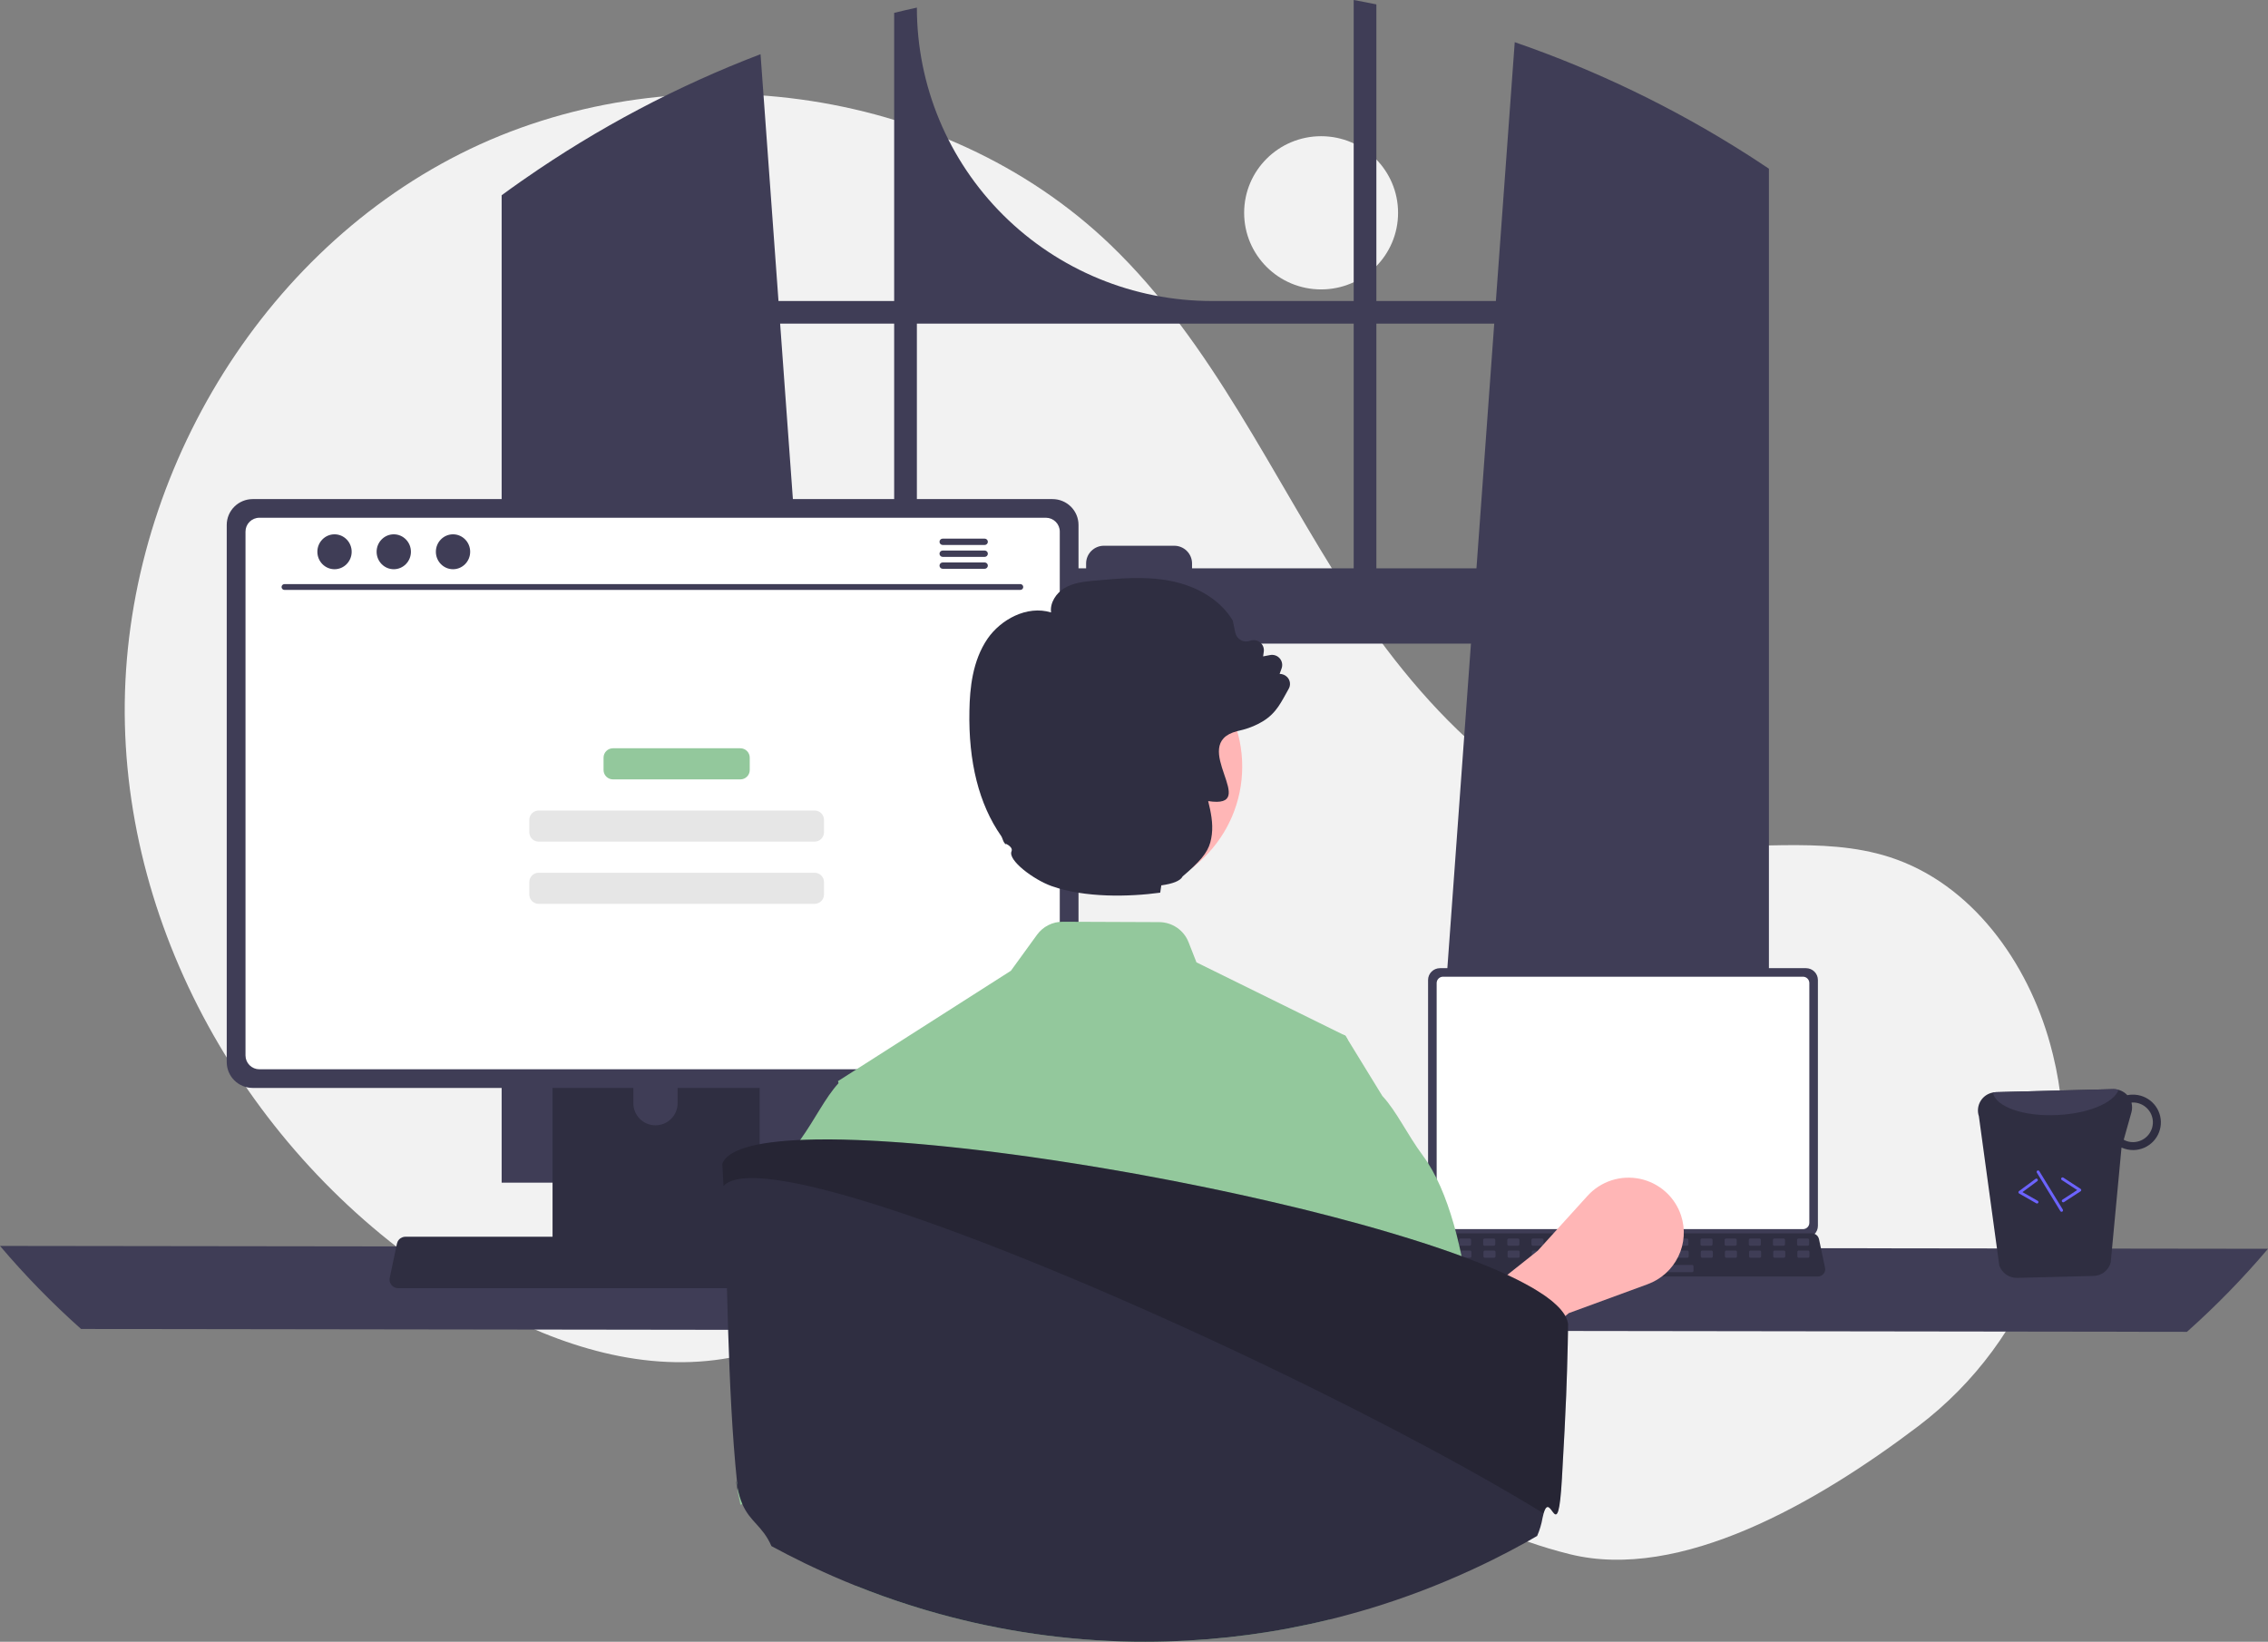<svg width="268" height="194" viewBox="0 0 268 194" fill="none" xmlns="http://www.w3.org/2000/svg">
<rect x="0" y="0" width="268" height="194" fill="#808080" stroke="none"/>
<g id="undraw_programming_re_kg9v 1" clip-path="url(#clip0_501_2)">
<path id="Vector" d="M156.11 34.2C161.132 34.2 165.204 30.147 165.204 25.148C165.204 20.149 161.132 16.096 156.11 16.096C151.087 16.096 147.015 20.149 147.015 25.148C147.015 30.147 151.087 34.2 156.11 34.2Z" fill="#F2F2F2"/>
<path id="Vector_2" d="M226.659 168.538C240.177 158.291 246.634 141.07 242.592 124.643C242.491 124.235 242.385 123.828 242.274 123.421C239.594 113.67 232.964 104.403 223.302 101.287C215.188 98.671 206.332 100.683 197.868 99.642C181.253 97.6 168.371 84.219 159.307 70.21C150.243 56.2 143.278 40.518 131.234 28.944C111.381 9.867 78.997 5.759 54.383 18.177C29.768 30.596 14.089 58.146 14.758 85.604C15.427 113.062 31.804 139.314 55.589 153.242C64.326 158.359 74.432 161.984 84.489 160.715C93.216 159.615 101.145 154.948 109.83 153.562C123.486 151.384 137.054 157.529 148.865 164.69C160.676 171.851 172.085 180.338 185.506 183.658C198.539 186.882 214.684 177.616 226.659 168.538Z" fill="#F2F2F2"/>
<path id="Vector_3" d="M207.237 18.754C206.941 18.557 206.641 18.371 206.345 18.181C197.778 12.728 188.597 8.299 178.99 4.983L176.762 35.569H162.641V0.519C161.752 0.336 160.856 0.163 159.96 0V35.569H143.178C133.939 35.569 125.079 31.916 118.546 25.414C112.014 18.912 108.344 10.094 108.344 0.898C107.445 1.092 106.552 1.298 105.66 1.519V35.569H91.991L89.869 6.404C79.996 10.172 70.624 15.128 61.959 21.161C61.809 21.263 61.66 21.368 61.513 21.469C60.76 21.995 60.018 22.53 59.279 23.073V139.756H99.563L98.851 129.942L94.934 76.056H173.816L169.899 129.942L169.187 139.756H209.025V19.934C208.432 19.534 207.836 19.14 207.237 18.754ZM105.66 67.157H94.287L92.185 38.24H105.66V67.157ZM159.96 67.157H140.859V66.585C140.859 66.309 140.804 66.036 140.698 65.782C140.592 65.528 140.437 65.296 140.241 65.102C140.045 64.907 139.813 64.753 139.557 64.648C139.301 64.543 139.027 64.489 138.75 64.49H130.446C130.17 64.489 129.896 64.543 129.64 64.649C129.385 64.754 129.153 64.908 128.957 65.103C128.762 65.297 128.607 65.528 128.501 65.783C128.395 66.037 128.341 66.309 128.341 66.585V67.157H108.344V38.24H159.96V67.157ZM162.641 67.157V38.24H176.568L174.467 67.157H162.641Z" fill="#3F3D56"/>
<path id="Vector_4" d="M-1.52588e-05 147.228C2.959 150.718 6.159 153.997 9.578 157.042L258.422 157.381C261.841 154.336 265.041 151.057 268 147.567L-1.52588e-05 147.228Z" fill="#3F3D56"/>
<path id="Vector_5" d="M168.749 115.802V144.857C168.749 145.227 168.897 145.582 169.16 145.844C169.423 146.105 169.78 146.253 170.152 146.253H213.411C213.783 146.253 214.14 146.105 214.403 145.844C214.666 145.582 214.814 145.227 214.814 144.857V115.802C214.813 115.432 214.665 115.078 214.402 114.816C214.139 114.555 213.783 114.408 213.411 114.407H170.152C169.78 114.408 169.424 114.555 169.161 114.816C168.898 115.078 168.75 115.432 168.749 115.802Z" fill="#3F3D56"/>
<path id="Vector_6" d="M169.764 116.164V144.498C169.764 144.696 169.843 144.886 169.984 145.026C170.125 145.165 170.315 145.244 170.514 145.244H213.051C213.25 145.244 213.441 145.165 213.581 145.026C213.722 144.886 213.801 144.696 213.801 144.498V116.164C213.801 115.966 213.722 115.776 213.582 115.636C213.441 115.495 213.25 115.416 213.051 115.416H170.514C170.315 115.416 170.124 115.495 169.984 115.636C169.843 115.776 169.764 115.966 169.764 116.164Z" fill="white"/>
<path id="Vector_7" d="M167.844 150.523C167.924 150.622 168.024 150.702 168.139 150.756C168.254 150.811 168.379 150.839 168.506 150.838H214.827C214.954 150.838 215.079 150.81 215.193 150.755C215.307 150.701 215.408 150.622 215.488 150.524C215.568 150.426 215.624 150.312 215.654 150.189C215.684 150.067 215.686 149.939 215.66 149.816L214.941 146.416C214.911 146.278 214.847 146.149 214.754 146.041C214.662 145.934 214.543 145.851 214.41 145.8C214.314 145.763 214.211 145.743 214.108 145.743H169.223C169.119 145.743 169.016 145.763 168.92 145.8C168.787 145.851 168.669 145.934 168.576 146.041C168.483 146.149 168.419 146.278 168.389 146.416L167.67 149.816C167.645 149.939 167.647 150.067 167.677 150.189C167.707 150.311 167.764 150.425 167.844 150.523Z" fill="#2F2E41"/>
<path id="Vector_8" d="M212.518 147.208H213.613C213.704 147.208 213.779 147.134 213.779 147.042V146.521C213.779 146.43 213.704 146.356 213.613 146.356H212.518C212.427 146.356 212.352 146.43 212.352 146.521V147.042C212.352 147.134 212.427 147.208 212.518 147.208Z" fill="#3F3D56"/>
<path id="Vector_9" d="M209.665 147.208H210.759C210.851 147.208 210.926 147.134 210.926 147.042V146.521C210.926 146.43 210.851 146.356 210.759 146.356H209.665C209.573 146.356 209.499 146.43 209.499 146.521V147.042C209.499 147.134 209.573 147.208 209.665 147.208Z" fill="#3F3D56"/>
<path id="Vector_10" d="M206.812 147.208H207.906C207.998 147.208 208.072 147.134 208.072 147.042V146.521C208.072 146.43 207.998 146.356 207.906 146.356H206.812C206.72 146.356 206.646 146.43 206.646 146.521V147.042C206.646 147.134 206.72 147.208 206.812 147.208Z" fill="#3F3D56"/>
<path id="Vector_11" d="M203.959 147.208H205.053C205.144 147.208 205.219 147.134 205.219 147.042V146.521C205.219 146.43 205.144 146.356 205.053 146.356H203.959C203.867 146.356 203.792 146.43 203.792 146.521V147.042C203.792 147.134 203.867 147.208 203.959 147.208Z" fill="#3F3D56"/>
<path id="Vector_12" d="M201.105 147.208H202.199C202.291 147.208 202.366 147.134 202.366 147.042V146.521C202.366 146.43 202.291 146.356 202.199 146.356H201.105C201.013 146.356 200.939 146.43 200.939 146.521V147.042C200.939 147.134 201.013 147.208 201.105 147.208Z" fill="#3F3D56"/>
<path id="Vector_13" d="M198.252 147.208H199.346C199.438 147.208 199.512 147.134 199.512 147.042V146.521C199.512 146.43 199.438 146.356 199.346 146.356H198.252C198.16 146.356 198.086 146.43 198.086 146.521V147.042C198.086 147.134 198.16 147.208 198.252 147.208Z" fill="#3F3D56"/>
<path id="Vector_14" d="M195.399 147.208H196.493C196.585 147.208 196.659 147.134 196.659 147.042V146.521C196.659 146.43 196.585 146.356 196.493 146.356H195.399C195.307 146.356 195.232 146.43 195.232 146.521V147.042C195.232 147.134 195.307 147.208 195.399 147.208Z" fill="#3F3D56"/>
<path id="Vector_15" d="M192.545 147.208H193.639C193.731 147.208 193.806 147.134 193.806 147.042V146.521C193.806 146.43 193.731 146.356 193.639 146.356H192.545C192.454 146.356 192.379 146.43 192.379 146.521V147.042C192.379 147.134 192.454 147.208 192.545 147.208Z" fill="#3F3D56"/>
<path id="Vector_16" d="M189.692 147.208H190.786C190.878 147.208 190.952 147.134 190.952 147.042V146.521C190.952 146.43 190.878 146.356 190.786 146.356H189.692C189.6 146.356 189.526 146.43 189.526 146.521V147.042C189.526 147.134 189.6 147.208 189.692 147.208Z" fill="#3F3D56"/>
<path id="Vector_17" d="M186.839 147.208H187.933C188.025 147.208 188.099 147.134 188.099 147.042V146.521C188.099 146.43 188.025 146.356 187.933 146.356H186.839C186.747 146.356 186.672 146.43 186.672 146.521V147.042C186.672 147.134 186.747 147.208 186.839 147.208Z" fill="#3F3D56"/>
<path id="Vector_18" d="M183.985 147.208H185.08C185.171 147.208 185.246 147.134 185.246 147.042V146.521C185.246 146.43 185.171 146.356 185.08 146.356H183.985C183.894 146.356 183.819 146.43 183.819 146.521V147.042C183.819 147.134 183.894 147.208 183.985 147.208Z" fill="#3F3D56"/>
<path id="Vector_19" d="M181.132 147.208H182.226C182.318 147.208 182.393 147.134 182.393 147.042V146.521C182.393 146.43 182.318 146.356 182.226 146.356H181.132C181.04 146.356 180.966 146.43 180.966 146.521V147.042C180.966 147.134 181.04 147.208 181.132 147.208Z" fill="#3F3D56"/>
<path id="Vector_20" d="M178.279 147.208H179.373C179.465 147.208 179.539 147.134 179.539 147.042V146.521C179.539 146.43 179.465 146.356 179.373 146.356H178.279C178.187 146.356 178.113 146.43 178.113 146.521V147.042C178.113 147.134 178.187 147.208 178.279 147.208Z" fill="#3F3D56"/>
<path id="Vector_21" d="M175.426 147.208H176.52C176.612 147.208 176.686 147.134 176.686 147.042V146.521C176.686 146.43 176.612 146.356 176.52 146.356H175.426C175.334 146.356 175.259 146.43 175.259 146.521V147.042C175.259 147.134 175.334 147.208 175.426 147.208Z" fill="#3F3D56"/>
<path id="Vector_22" d="M172.572 147.208H173.666C173.758 147.208 173.833 147.134 173.833 147.042V146.521C173.833 146.43 173.758 146.356 173.666 146.356H172.572C172.48 146.356 172.406 146.43 172.406 146.521V147.042C172.406 147.134 172.48 147.208 172.572 147.208Z" fill="#3F3D56"/>
<path id="Vector_23" d="M169.719 147.208H170.813C170.905 147.208 170.979 147.134 170.979 147.042V146.521C170.979 146.43 170.905 146.356 170.813 146.356H169.719C169.627 146.356 169.553 146.43 169.553 146.521V147.042C169.553 147.134 169.627 147.208 169.719 147.208Z" fill="#3F3D56"/>
<path id="Vector_24" d="M212.552 148.628H213.646C213.738 148.628 213.813 148.553 213.813 148.462V147.941C213.813 147.85 213.738 147.776 213.646 147.776H212.552C212.46 147.776 212.386 147.85 212.386 147.941V148.462C212.386 148.553 212.46 148.628 212.552 148.628Z" fill="#3F3D56"/>
<path id="Vector_25" d="M209.699 148.628H210.793C210.885 148.628 210.959 148.553 210.959 148.462V147.941C210.959 147.85 210.885 147.776 210.793 147.776H209.699C209.607 147.776 209.533 147.85 209.533 147.941V148.462C209.533 148.553 209.607 148.628 209.699 148.628Z" fill="#3F3D56"/>
<path id="Vector_26" d="M206.846 148.628H207.94C208.031 148.628 208.106 148.553 208.106 148.462V147.941C208.106 147.85 208.031 147.776 207.94 147.776H206.846C206.754 147.776 206.679 147.85 206.679 147.941V148.462C206.679 148.553 206.754 148.628 206.846 148.628Z" fill="#3F3D56"/>
<path id="Vector_27" d="M203.992 148.628H205.086C205.178 148.628 205.253 148.553 205.253 148.462V147.941C205.253 147.85 205.178 147.776 205.086 147.776H203.992C203.9 147.776 203.826 147.85 203.826 147.941V148.462C203.826 148.553 203.9 148.628 203.992 148.628Z" fill="#3F3D56"/>
<path id="Vector_28" d="M201.139 148.628H202.233C202.325 148.628 202.399 148.553 202.399 148.462V147.941C202.399 147.85 202.325 147.776 202.233 147.776H201.139C201.047 147.776 200.973 147.85 200.973 147.941V148.462C200.973 148.553 201.047 148.628 201.139 148.628Z" fill="#3F3D56"/>
<path id="Vector_29" d="M198.286 148.628H199.38C199.472 148.628 199.546 148.553 199.546 148.462V147.941C199.546 147.85 199.472 147.776 199.38 147.776H198.286C198.194 147.776 198.119 147.85 198.119 147.941V148.462C198.119 148.553 198.194 148.628 198.286 148.628Z" fill="#3F3D56"/>
<path id="Vector_30" d="M195.432 148.628H196.526C196.618 148.628 196.693 148.553 196.693 148.462V147.941C196.693 147.85 196.618 147.776 196.526 147.776H195.432C195.341 147.776 195.266 147.85 195.266 147.941V148.462C195.266 148.553 195.341 148.628 195.432 148.628Z" fill="#3F3D56"/>
<path id="Vector_31" d="M192.579 148.628H193.673C193.765 148.628 193.839 148.553 193.839 148.462V147.941C193.839 147.85 193.765 147.776 193.673 147.776H192.579C192.487 147.776 192.413 147.85 192.413 147.941V148.462C192.413 148.553 192.487 148.628 192.579 148.628Z" fill="#3F3D56"/>
<path id="Vector_32" d="M189.726 148.628H190.82C190.912 148.628 190.986 148.553 190.986 148.462V147.941C190.986 147.85 190.912 147.776 190.82 147.776H189.726C189.634 147.776 189.56 147.85 189.56 147.941V148.462C189.56 148.553 189.634 148.628 189.726 148.628Z" fill="#3F3D56"/>
<path id="Vector_33" d="M186.873 148.628H187.967C188.058 148.628 188.133 148.553 188.133 148.462V147.941C188.133 147.85 188.058 147.776 187.967 147.776H186.873C186.781 147.776 186.706 147.85 186.706 147.941V148.462C186.706 148.553 186.781 148.628 186.873 148.628Z" fill="#3F3D56"/>
<path id="Vector_34" d="M184.019 148.628H185.113C185.205 148.628 185.28 148.553 185.28 148.462V147.941C185.28 147.85 185.205 147.776 185.113 147.776H184.019C183.927 147.776 183.853 147.85 183.853 147.941V148.462C183.853 148.553 183.927 148.628 184.019 148.628Z" fill="#3F3D56"/>
<path id="Vector_35" d="M181.166 148.628H182.26C182.352 148.628 182.426 148.553 182.426 148.462V147.941C182.426 147.85 182.352 147.776 182.26 147.776H181.166C181.074 147.776 181 147.85 181 147.941V148.462C181 148.553 181.074 148.628 181.166 148.628Z" fill="#3F3D56"/>
<path id="Vector_36" d="M178.313 148.628H179.407C179.499 148.628 179.573 148.553 179.573 148.462V147.941C179.573 147.85 179.499 147.776 179.407 147.776H178.313C178.221 147.776 178.146 147.85 178.146 147.941V148.462C178.146 148.553 178.221 148.628 178.313 148.628Z" fill="#3F3D56"/>
<path id="Vector_37" d="M175.459 148.628H176.553C176.645 148.628 176.72 148.553 176.72 148.462V147.941C176.72 147.85 176.645 147.776 176.553 147.776H175.459C175.367 147.776 175.293 147.85 175.293 147.941V148.462C175.293 148.553 175.367 148.628 175.459 148.628Z" fill="#3F3D56"/>
<path id="Vector_38" d="M172.606 148.628H173.7C173.792 148.628 173.866 148.553 173.866 148.462V147.941C173.866 147.85 173.792 147.776 173.7 147.776H172.606C172.514 147.776 172.44 147.85 172.44 147.941V148.462C172.44 148.553 172.514 148.628 172.606 148.628Z" fill="#3F3D56"/>
<path id="Vector_39" d="M169.753 148.628H170.847C170.939 148.628 171.013 148.553 171.013 148.462V147.941C171.013 147.85 170.939 147.776 170.847 147.776H169.753C169.661 147.776 169.586 147.85 169.586 147.941V148.462C169.586 148.553 169.661 148.628 169.753 148.628Z" fill="#3F3D56"/>
<path id="Vector_40" d="M188.87 150.331H199.95C200.042 150.331 200.117 150.257 200.117 150.166V149.645C200.117 149.554 200.042 149.479 199.95 149.479H188.87C188.778 149.479 188.704 149.554 188.704 149.645V150.166C188.704 150.257 188.778 150.331 188.87 150.331Z" fill="#3F3D56"/>
<path id="Vector_41" d="M177.13 121.615H176.162C175.868 121.615 175.63 121.852 175.63 122.144C175.63 122.436 175.868 122.673 176.162 122.673H177.13C177.424 122.673 177.662 122.436 177.662 122.144C177.662 121.852 177.424 121.615 177.13 121.615Z" fill="white"/>
<path id="Vector_42" d="M188.208 121.615H187.239C186.946 121.615 186.708 121.852 186.708 122.144C186.708 122.436 186.946 122.673 187.239 122.673H188.208C188.502 122.673 188.74 122.436 188.74 122.144C188.74 121.852 188.502 121.615 188.208 121.615Z" fill="white"/>
<path id="Vector_43" d="M191.347 121.615H190.378C190.084 121.615 189.846 121.852 189.846 122.144C189.846 122.436 190.084 122.673 190.378 122.673H191.347C191.64 122.673 191.878 122.436 191.878 122.144C191.878 121.852 191.64 121.615 191.347 121.615Z" fill="white"/>
<path id="Vector_44" d="M185.195 121.526H179.175C178.881 121.526 178.643 121.763 178.643 122.056C178.643 122.348 178.881 122.585 179.175 122.585H185.195C185.488 122.585 185.726 122.348 185.726 122.056C185.726 121.763 185.488 121.526 185.195 121.526Z" fill="white"/>
<path id="Vector_45" d="M199.965 121.526H193.945C193.651 121.526 193.413 121.763 193.413 122.056C193.413 122.348 193.651 122.585 193.945 122.585H199.965C200.259 122.585 200.497 122.348 200.497 122.056C200.497 121.763 200.259 121.526 199.965 121.526Z" fill="white"/>
<path id="Vector_46" d="M180.084 124.004H179.116C178.822 124.004 178.584 124.241 178.584 124.533C178.584 124.825 178.822 125.062 179.116 125.062H180.084C180.378 125.062 180.616 124.825 180.616 124.533C180.616 124.241 180.378 124.004 180.084 124.004Z" fill="white"/>
<path id="Vector_47" d="M191.162 124.004H190.193C189.9 124.004 189.662 124.241 189.662 124.533C189.662 124.825 189.9 125.062 190.193 125.062H191.162C191.456 125.062 191.694 124.825 191.694 124.533C191.694 124.241 191.456 124.004 191.162 124.004Z" fill="white"/>
<path id="Vector_48" d="M194.301 124.004H193.332C193.038 124.004 192.8 124.241 192.8 124.533C192.8 124.825 193.038 125.062 193.332 125.062H194.301C194.594 125.062 194.832 124.825 194.832 124.533C194.832 124.241 194.594 124.004 194.301 124.004Z" fill="white"/>
<path id="Vector_49" d="M188.149 123.915H182.129C181.835 123.915 181.597 124.152 181.597 124.445C181.597 124.737 181.835 124.974 182.129 124.974H188.149C188.442 124.974 188.681 124.737 188.681 124.445C188.681 124.152 188.442 123.915 188.149 123.915Z" fill="white"/>
<path id="Vector_50" d="M202.919 123.915H196.899C196.605 123.915 196.367 124.152 196.367 124.445C196.367 124.737 196.605 124.974 196.899 124.974H202.919C203.213 124.974 203.451 124.737 203.451 124.445C203.451 124.152 203.213 123.915 202.919 123.915Z" fill="white"/>
<path id="Vector_51" d="M183.038 126.392H182.07C181.776 126.392 181.538 126.629 181.538 126.922C181.538 127.214 181.776 127.451 182.07 127.451H183.038C183.332 127.451 183.57 127.214 183.57 126.922C183.57 126.629 183.332 126.392 183.038 126.392Z" fill="white"/>
<path id="Vector_52" d="M194.116 126.392H193.147C192.854 126.392 192.616 126.629 192.616 126.922C192.616 127.214 192.854 127.451 193.147 127.451H194.116C194.41 127.451 194.648 127.214 194.648 126.922C194.648 126.629 194.41 126.392 194.116 126.392Z" fill="white"/>
<path id="Vector_53" d="M197.255 126.392H196.286C195.993 126.392 195.754 126.629 195.754 126.922C195.754 127.214 195.993 127.451 196.286 127.451H197.255C197.548 127.451 197.786 127.214 197.786 126.922C197.786 126.629 197.548 126.392 197.255 126.392Z" fill="white"/>
<path id="Vector_54" d="M191.103 126.304H185.083C184.789 126.304 184.551 126.541 184.551 126.834C184.551 127.126 184.789 127.363 185.083 127.363H191.103C191.397 127.363 191.635 127.126 191.635 126.834C191.635 126.541 191.397 126.304 191.103 126.304Z" fill="white"/>
<path id="Vector_55" d="M205.873 126.304H199.853C199.56 126.304 199.321 126.541 199.321 126.834C199.321 127.126 199.56 127.363 199.853 127.363H205.873C206.167 127.363 206.405 127.126 206.405 126.834C206.405 126.541 206.167 126.304 205.873 126.304Z" fill="white"/>
<path id="Vector_56" d="M185.992 128.781H185.024C184.73 128.781 184.492 129.018 184.492 129.311C184.492 129.603 184.73 129.84 185.024 129.84H185.992C186.286 129.84 186.524 129.603 186.524 129.311C186.524 129.018 186.286 128.781 185.992 128.781Z" fill="white"/>
<path id="Vector_57" d="M197.07 128.781H196.102C195.808 128.781 195.57 129.018 195.57 129.311C195.57 129.603 195.808 129.84 196.102 129.84H197.07C197.364 129.84 197.602 129.603 197.602 129.311C197.602 129.018 197.364 128.781 197.07 128.781Z" fill="white"/>
<path id="Vector_58" d="M200.209 128.781H199.24C198.947 128.781 198.708 129.018 198.708 129.311C198.708 129.603 198.947 129.84 199.24 129.84H200.209C200.502 129.84 200.741 129.603 200.741 129.311C200.741 129.018 200.502 128.781 200.209 128.781Z" fill="white"/>
<path id="Vector_59" d="M194.057 128.693H188.037C187.743 128.693 187.505 128.93 187.505 129.222C187.505 129.515 187.743 129.752 188.037 129.752H194.057C194.351 129.752 194.589 129.515 194.589 129.222C194.589 128.93 194.351 128.693 194.057 128.693Z" fill="white"/>
<path id="Vector_60" d="M188.208 138.281H187.239C186.946 138.281 186.708 138.517 186.708 138.81C186.708 139.102 186.946 139.339 187.239 139.339H188.208C188.502 139.339 188.74 139.102 188.74 138.81C188.74 138.517 188.502 138.281 188.208 138.281Z" fill="white"/>
<path id="Vector_61" d="M191.347 138.281H190.378C190.084 138.281 189.846 138.517 189.846 138.81C189.846 139.102 190.084 139.339 190.378 139.339H191.347C191.64 139.339 191.878 139.102 191.878 138.81C191.878 138.517 191.64 138.281 191.347 138.281Z" fill="white"/>
<path id="Vector_62" d="M199.965 138.369H193.945C193.651 138.369 193.413 138.606 193.413 138.898C193.413 139.19 193.651 139.427 193.945 139.427H199.965C200.259 139.427 200.497 139.19 200.497 138.898C200.497 138.606 200.259 138.369 199.965 138.369Z" fill="white"/>
<path id="Vector_63" d="M177.13 138.281H176.162C175.868 138.281 175.63 138.517 175.63 138.81C175.63 139.102 175.868 139.339 176.162 139.339H177.13C177.424 139.339 177.662 139.102 177.662 138.81C177.662 138.517 177.424 138.281 177.13 138.281Z" fill="white"/>
<path id="Vector_64" d="M185.195 138.369H179.175C178.881 138.369 178.643 138.606 178.643 138.898C178.643 139.19 178.881 139.427 179.175 139.427H185.195C185.488 139.427 185.726 139.19 185.726 138.898C185.726 138.606 185.488 138.369 185.195 138.369Z" fill="white"/>
<path id="Vector_65" d="M180.084 135.892H179.116C178.822 135.892 178.584 136.129 178.584 136.421C178.584 136.713 178.822 136.95 179.116 136.95H180.084C180.378 136.95 180.616 136.713 180.616 136.421C180.616 136.129 180.378 135.892 180.084 135.892Z" fill="white"/>
<path id="Vector_66" d="M191.162 135.892H190.193C189.9 135.892 189.662 136.129 189.662 136.421C189.662 136.713 189.9 136.95 190.193 136.95H191.162C191.456 136.95 191.694 136.713 191.694 136.421C191.694 136.129 191.456 135.892 191.162 135.892Z" fill="white"/>
<path id="Vector_67" d="M194.301 135.892H193.332C193.038 135.892 192.8 136.129 192.8 136.421C192.8 136.713 193.038 136.95 193.332 136.95H194.301C194.594 136.95 194.832 136.713 194.832 136.421C194.832 136.129 194.594 135.892 194.301 135.892Z" fill="white"/>
<path id="Vector_68" d="M188.149 135.98H182.129C181.835 135.98 181.597 136.217 181.597 136.509C181.597 136.801 181.835 137.038 182.129 137.038H188.149C188.442 137.038 188.681 136.801 188.681 136.509C188.681 136.217 188.442 135.98 188.149 135.98Z" fill="white"/>
<path id="Vector_69" d="M183.038 133.503H182.07C181.776 133.503 181.538 133.74 181.538 134.032C181.538 134.324 181.776 134.561 182.07 134.561H183.038C183.332 134.561 183.57 134.324 183.57 134.032C183.57 133.74 183.332 133.503 183.038 133.503Z" fill="white"/>
<path id="Vector_70" d="M194.116 133.503H193.147C192.854 133.503 192.616 133.74 192.616 134.032C192.616 134.324 192.854 134.561 193.147 134.561H194.116C194.41 134.561 194.648 134.324 194.648 134.032C194.648 133.74 194.41 133.503 194.116 133.503Z" fill="white"/>
<path id="Vector_71" d="M197.255 133.503H196.286C195.993 133.503 195.754 133.74 195.754 134.032C195.754 134.324 195.993 134.561 196.286 134.561H197.255C197.548 134.561 197.786 134.324 197.786 134.032C197.786 133.74 197.548 133.503 197.255 133.503Z" fill="white"/>
<path id="Vector_72" d="M191.103 133.591H185.083C184.789 133.591 184.551 133.828 184.551 134.12C184.551 134.413 184.789 134.65 185.083 134.65H191.103C191.397 134.65 191.635 134.413 191.635 134.12C191.635 133.828 191.397 133.591 191.103 133.591Z" fill="white"/>
<path id="Vector_73" d="M185.992 131.114H185.024C184.73 131.114 184.492 131.351 184.492 131.643C184.492 131.935 184.73 132.172 185.024 132.172H185.992C186.286 132.172 186.524 131.935 186.524 131.643C186.524 131.351 186.286 131.114 185.992 131.114Z" fill="white"/>
<path id="Vector_74" d="M197.07 131.114H196.102C195.808 131.114 195.57 131.351 195.57 131.643C195.57 131.935 195.808 132.172 196.102 132.172H197.07C197.364 132.172 197.602 131.935 197.602 131.643C197.602 131.351 197.364 131.114 197.07 131.114Z" fill="white"/>
<path id="Vector_75" d="M200.209 131.114H199.24C198.947 131.114 198.708 131.351 198.708 131.643C198.708 131.935 198.947 132.172 199.24 132.172H200.209C200.502 132.172 200.741 131.935 200.741 131.643C200.741 131.351 200.502 131.114 200.209 131.114Z" fill="white"/>
<path id="Vector_76" d="M194.057 131.202H188.037C187.743 131.202 187.505 131.439 187.505 131.731C187.505 132.024 187.743 132.261 188.037 132.261H194.057C194.351 132.261 194.589 132.024 194.589 131.731C194.589 131.439 194.351 131.202 194.057 131.202Z" fill="white"/>
<path id="Vector_77" d="M171.981 166.277L167.434 159.124L181.706 147.8L187.597 141.304C188.362 140.46 189.337 139.831 190.423 139.479C191.509 139.128 192.669 139.066 193.787 139.3C194.905 139.534 195.941 140.057 196.792 140.814C197.644 141.572 198.281 142.539 198.639 143.619C199.17 145.218 199.056 146.961 198.32 148.478C197.585 149.996 196.286 151.169 194.698 151.752L185.383 155.167L171.981 166.277Z" fill="#FFB6B6"/>
<path id="Vector_78" d="M65.292 114.409V149.177H89.765V114.409C89.765 114.159 89.685 113.915 89.536 113.714C89.387 113.512 89.177 113.364 88.937 113.29C88.824 113.253 88.705 113.235 88.586 113.236H66.474C66.319 113.235 66.165 113.266 66.022 113.324C65.879 113.383 65.748 113.47 65.638 113.578C65.529 113.687 65.442 113.817 65.382 113.959C65.323 114.102 65.292 114.254 65.292 114.409ZM74.843 126.355C74.849 125.67 75.127 125.015 75.616 124.532C76.106 124.05 76.766 123.779 77.455 123.779C78.144 123.779 78.805 124.05 79.294 124.532C79.783 125.015 80.061 125.67 80.068 126.355V130.39C80.064 131.077 79.787 131.735 79.298 132.22C78.808 132.704 78.146 132.977 77.455 132.977C76.764 132.977 76.102 132.704 75.612 132.22C75.123 131.735 74.846 131.077 74.843 130.39V126.355Z" fill="#2F2E41"/>
<path id="Vector_79" d="M65.217 148.065V151.418C65.218 151.592 65.287 151.758 65.41 151.881C65.533 152.005 65.7 152.074 65.874 152.076H89.182C89.357 152.075 89.524 152.005 89.647 151.882C89.771 151.759 89.84 151.592 89.84 151.418V148.065H65.217Z" fill="#3F3D56"/>
<path id="Vector_80" d="M26.793 62.025V125.508C26.793 126.317 27.116 127.093 27.691 127.665C28.266 128.237 29.045 128.558 29.858 128.559H124.378C125.191 128.558 125.97 128.237 126.545 127.665C127.119 127.093 127.443 126.317 127.443 125.508V62.025C127.441 61.217 127.118 60.442 126.543 59.871C125.968 59.3 125.19 58.979 124.378 58.977H29.858C29.046 58.979 28.267 59.3 27.693 59.871C27.118 60.442 26.794 61.217 26.793 62.025Z" fill="#3F3D56"/>
<path id="Vector_81" d="M29.01 62.815V124.725C29.011 125.157 29.183 125.571 29.491 125.877C29.798 126.183 30.214 126.355 30.648 126.355H123.591C124.025 126.355 124.441 126.183 124.749 125.877C125.056 125.571 125.229 125.157 125.229 124.725V62.815C125.229 62.382 125.057 61.967 124.75 61.661C124.442 61.355 124.026 61.182 123.591 61.181H30.648C30.213 61.182 29.797 61.355 29.49 61.661C29.182 61.967 29.01 62.382 29.01 62.815Z" fill="white"/>
<path id="Vector_82" d="M46.258 151.849C46.353 151.967 46.473 152.062 46.61 152.127C46.747 152.192 46.897 152.226 47.049 152.225H102.344C102.495 152.225 102.644 152.191 102.781 152.126C102.917 152.062 103.037 151.967 103.133 151.85C103.228 151.733 103.296 151.597 103.331 151.451C103.367 151.304 103.369 151.152 103.338 151.005L102.48 146.947C102.444 146.781 102.368 146.627 102.257 146.499C102.146 146.37 102.005 146.271 101.846 146.211C101.731 146.166 101.609 146.143 101.485 146.143H47.904C47.78 146.143 47.658 146.166 47.543 146.211C47.384 146.271 47.242 146.37 47.132 146.499C47.021 146.627 46.945 146.781 46.909 146.947L46.051 151.005C46.02 151.152 46.023 151.304 46.059 151.45C46.095 151.596 46.163 151.732 46.258 151.849Z" fill="#2F2E41"/>
<path id="Vector_83" d="M120.575 69.709H33.608C33.518 69.707 33.432 69.67 33.369 69.606C33.306 69.542 33.27 69.455 33.27 69.365C33.27 69.275 33.306 69.189 33.369 69.124C33.432 69.06 33.518 69.023 33.608 69.021H120.575C120.665 69.023 120.751 69.06 120.814 69.124C120.877 69.189 120.913 69.275 120.913 69.365C120.913 69.455 120.877 69.542 120.814 69.606C120.751 69.67 120.665 69.707 120.575 69.709Z" fill="#3F3D56"/>
<path id="Vector_84" d="M39.528 67.264C40.648 67.264 41.555 66.34 41.555 65.201C41.555 64.062 40.648 63.139 39.528 63.139C38.409 63.139 37.502 64.062 37.502 65.201C37.502 66.34 38.409 67.264 39.528 67.264Z" fill="#3F3D56"/>
<path id="Vector_85" d="M46.53 67.264C47.649 67.264 48.557 66.34 48.557 65.201C48.557 64.062 47.649 63.139 46.53 63.139C45.411 63.139 44.503 64.062 44.503 65.201C44.503 66.34 45.411 67.264 46.53 67.264Z" fill="#3F3D56"/>
<path id="Vector_86" d="M53.532 67.264C54.651 67.264 55.558 66.34 55.558 65.201C55.558 64.062 54.651 63.139 53.532 63.139C52.412 63.139 51.505 64.062 51.505 65.201C51.505 66.34 52.412 67.264 53.532 67.264Z" fill="#3F3D56"/>
<path id="Vector_87" d="M116.358 63.649H111.386C111.287 63.651 111.194 63.692 111.125 63.762C111.056 63.832 111.018 63.926 111.018 64.024C111.018 64.121 111.056 64.216 111.125 64.285C111.194 64.356 111.287 64.396 111.386 64.398H116.358C116.457 64.397 116.552 64.357 116.621 64.287C116.691 64.217 116.73 64.122 116.73 64.024C116.73 63.925 116.691 63.831 116.621 63.761C116.552 63.691 116.457 63.65 116.358 63.649Z" fill="#3F3D56"/>
<path id="Vector_88" d="M116.358 65.056H111.386C111.287 65.058 111.194 65.099 111.125 65.168C111.056 65.239 111.017 65.333 111.017 65.43C111.017 65.528 111.056 65.623 111.125 65.692C111.194 65.763 111.287 65.803 111.386 65.805H116.358C116.458 65.804 116.552 65.764 116.622 65.694C116.691 65.624 116.73 65.529 116.73 65.43C116.73 65.332 116.691 65.237 116.622 65.167C116.552 65.097 116.458 65.057 116.358 65.056Z" fill="#3F3D56"/>
<path id="Vector_89" d="M116.358 66.463H111.386C111.287 66.465 111.194 66.505 111.125 66.576C111.056 66.645 111.018 66.74 111.018 66.837C111.018 66.935 111.056 67.029 111.125 67.099C111.194 67.169 111.287 67.21 111.386 67.212H116.358C116.457 67.211 116.552 67.171 116.621 67.1C116.691 67.03 116.73 66.936 116.73 66.837C116.73 66.739 116.691 66.644 116.621 66.574C116.552 66.504 116.457 66.464 116.358 66.463Z" fill="#3F3D56"/>
<path id="Vector_90" d="M236.247 149.537C236.397 149.972 236.681 150.348 237.06 150.612C237.438 150.876 237.891 151.013 238.353 151.005L247.376 150.774C247.841 150.765 248.291 150.606 248.659 150.322C249.026 150.037 249.291 149.642 249.413 149.195L250.69 135.605C251.143 135.81 251.637 135.91 252.134 135.901C252.566 135.89 252.991 135.794 253.386 135.62C253.781 135.445 254.138 135.195 254.436 134.883C254.734 134.572 254.967 134.205 255.122 133.803C255.277 133.402 255.352 132.974 255.341 132.544C255.33 132.114 255.234 131.69 255.059 131.297C254.884 130.904 254.632 130.549 254.319 130.253C254.006 129.956 253.637 129.724 253.234 129.57C252.831 129.415 252.401 129.341 251.969 129.352C251.77 129.351 251.572 129.372 251.377 129.413C251.166 129.186 250.909 129.005 250.623 128.882C250.337 128.759 250.028 128.697 249.717 128.7L235.837 129.057C235.722 129.061 235.607 129.075 235.495 129.099C235.19 129.156 234.902 129.277 234.648 129.453C234.394 129.63 234.182 129.859 234.025 130.125C233.867 130.39 233.769 130.686 233.736 130.992C233.703 131.299 233.737 131.609 233.835 131.901L236.247 149.537ZM250.952 134.683L251.861 131.444C251.964 131.07 251.967 130.675 251.868 130.3C251.912 130.3 251.951 130.279 251.995 130.279C252.618 130.266 253.22 130.5 253.671 130.929C254.121 131.357 254.382 131.946 254.397 132.566C254.411 133.186 254.178 133.787 253.749 134.236C253.319 134.686 252.728 134.947 252.105 134.963C251.702 134.976 251.304 134.879 250.952 134.683Z" fill="#2F2E41"/>
<path id="Vector_91" d="M235.495 129.099C235.79 130.782 239.115 131.965 243.113 131.76C246.789 131.591 249.795 130.306 250.345 128.784C250.141 128.724 249.93 128.696 249.717 128.7L235.837 129.057C235.722 129.061 235.607 129.075 235.495 129.099Z" fill="#3F3D56"/>
<path id="Vector_92" d="M243.845 142.069C243.864 142.065 243.881 142.057 243.897 142.047L245.856 140.77C245.88 140.755 245.899 140.734 245.913 140.709C245.926 140.684 245.933 140.656 245.934 140.628C245.934 140.6 245.926 140.572 245.913 140.548C245.9 140.523 245.88 140.502 245.856 140.487L243.82 139.159C243.801 139.146 243.78 139.138 243.758 139.134C243.736 139.129 243.713 139.13 243.691 139.134C243.669 139.139 243.649 139.147 243.63 139.16C243.612 139.172 243.596 139.188 243.583 139.207C243.571 139.226 243.563 139.247 243.558 139.269C243.554 139.291 243.555 139.313 243.559 139.335C243.564 139.357 243.573 139.377 243.585 139.396C243.598 139.414 243.614 139.43 243.633 139.442L245.452 140.628L243.71 141.763C243.677 141.785 243.652 141.818 243.64 141.857C243.629 141.895 243.631 141.936 243.648 141.973C243.664 142.01 243.693 142.039 243.729 142.057C243.765 142.075 243.806 142.079 243.845 142.069Z" fill="#6C63FF"/>
<path id="Vector_93" d="M240.75 142.211C240.783 142.203 240.813 142.185 240.835 142.16C240.858 142.135 240.873 142.103 240.877 142.07C240.882 142.037 240.876 142.002 240.861 141.972C240.846 141.942 240.823 141.917 240.793 141.9L238.987 140.869L240.733 139.579C240.751 139.565 240.766 139.549 240.777 139.53C240.789 139.51 240.796 139.489 240.8 139.467C240.803 139.445 240.802 139.423 240.796 139.401C240.791 139.38 240.781 139.359 240.768 139.342C240.755 139.324 240.738 139.309 240.719 139.297C240.699 139.286 240.678 139.278 240.656 139.275C240.634 139.272 240.611 139.273 240.59 139.278C240.568 139.284 240.548 139.293 240.53 139.307L238.575 140.752C238.552 140.768 238.534 140.791 238.522 140.816C238.51 140.842 238.505 140.87 238.507 140.898C238.508 140.926 238.517 140.953 238.532 140.977C238.547 141.001 238.567 141.021 238.592 141.035L240.624 142.194C240.662 142.216 240.707 142.222 240.75 142.211Z" fill="#6C63FF"/>
<path id="Vector_94" d="M243.65 143.188C243.667 143.184 243.683 143.177 243.697 143.168C243.716 143.157 243.733 143.142 243.746 143.124C243.759 143.106 243.769 143.085 243.774 143.064C243.779 143.042 243.78 143.02 243.777 142.998C243.774 142.975 243.766 142.954 243.754 142.935L240.976 138.39C240.953 138.351 240.915 138.324 240.871 138.313C240.827 138.303 240.781 138.31 240.742 138.333C240.704 138.357 240.676 138.395 240.665 138.438C240.655 138.482 240.662 138.528 240.685 138.566L243.463 143.112C243.482 143.143 243.51 143.167 243.544 143.181C243.578 143.194 243.615 143.197 243.65 143.188Z" fill="#6C63FF"/>
<path id="Vector_95" d="M87.483 88.422H72.431C71.817 88.422 71.319 88.918 71.319 89.529V90.993C71.319 91.604 71.817 92.099 72.431 92.099H87.483C88.097 92.099 88.594 91.604 88.594 90.993V89.529C88.594 88.918 88.097 88.422 87.483 88.422Z" fill="#93C89C"/>
<path id="Vector_96" d="M96.256 95.776H63.657C63.043 95.776 62.545 96.272 62.545 96.883V98.346C62.545 98.957 63.043 99.453 63.657 99.453H96.256C96.87 99.453 97.368 98.957 97.368 98.346V96.883C97.368 96.272 96.87 95.776 96.256 95.776Z" fill="#E6E6E6"/>
<path id="Vector_97" d="M96.256 103.13H63.657C63.043 103.13 62.545 103.625 62.545 104.236V105.7C62.545 106.311 63.043 106.806 63.657 106.806H96.256C96.87 106.806 97.368 106.311 97.368 105.7V104.236C97.368 103.625 96.87 103.13 96.256 103.13Z" fill="#E6E6E6"/>
<path id="Vector_98" d="M99.02 127.754L99.093 127.986L99.097 127.994L101.32 134.719L103.877 142.469L108.687 157.033L108.734 159.295V159.303L109.091 177.503L108.1 179.97L109.215 184.015C109.215 184.015 108.702 177.9 105.951 181.412C104.393 183.408 102.571 185.449 101.075 187.364C103.255 188.242 105.47 189.036 107.719 189.746C108.205 189.901 108.695 190.048 109.184 190.195C109.289 190.226 109.394 190.256 109.499 190.287C116.957 192.482 124.666 193.716 132.44 193.957C132.844 193.969 133.24 193.977 133.625 193.985C133.761 193.988 133.893 193.992 134.025 193.992C134.46 193.996 134.891 194 135.326 194C136.205 194 137.079 193.987 137.949 193.961C144.391 193.781 150.796 192.919 157.055 191.39C157.012 188.818 156.895 185.813 156.728 182.603C156.651 181.029 154.906 179.324 154.801 177.676C154.727 176.439 156.293 175.275 156.212 174.018C155.683 166.279 155.023 169.25 154.533 163.77C154.482 163.232 154.436 162.718 154.393 162.227C154.078 158.708 153.861 156.507 153.861 156.507L155.951 143.393L159.235 122.804L158.982 122.39L158.698 122.251L141.38 113.719L140.44 111.322C140.166 110.631 139.691 110.037 139.075 109.618C138.459 109.198 137.732 108.971 136.986 108.966L125.578 108.92C124.986 108.917 124.401 109.055 123.874 109.322C123.346 109.589 122.89 109.978 122.543 110.455L119.454 114.713L99.02 127.754Z" fill="#93C89C"/>
<path id="Vector_99" d="M111.317 153.792L108.734 159.295L106.97 163.054L103.935 178.868L102.416 180.473L101.114 174.791L87.49 177.802C87.043 175.331 87.371 177.885 87.095 175.174C87.172 175.097 87.254 175.02 87.336 174.942C87.553 174.741 87.736 174.552 87.732 174.37C87.577 165.019 88.043 149.105 91.936 139.464C92.546 137.89 93.35 136.397 94.33 135.02C94.407 134.916 94.481 134.812 94.555 134.707C96.35 132.205 97.485 129.742 99.093 127.99V127.986C99.103 127.978 99.113 127.969 99.121 127.959C99.126 127.956 99.132 127.952 99.136 127.947L110.187 122.115L110.661 135.372L110.999 144.901L111.317 153.792Z" fill="#93C89C"/>
<path id="Vector_100" d="M151.164 155.355L154.392 162.229L155.518 164.622L158.552 180.434L160.066 182.035L161.371 176.355L161.984 176.23L173.04 173.951L176.262 184.137C176.988 182.933 177.274 181.516 177.072 180.125C176.87 178.735 176.191 177.457 175.151 176.507C174.931 176.309 174.748 176.116 174.753 175.934C174.936 164.935 174.26 144.852 168.156 136.587C166.217 133.963 165.054 131.351 163.362 129.525C163.357 129.52 163.357 129.515 163.351 129.515L159.233 122.803L158.981 122.391L158.699 122.25L151.164 155.355Z" fill="#93C89C"/>
<path id="Ellipse 5" d="M131.611 105.689C139.993 105.689 146.788 98.926 146.788 90.583C146.788 82.241 139.993 75.478 131.611 75.478C123.229 75.478 116.434 82.241 116.434 90.583C116.434 98.926 123.229 105.689 131.611 105.689Z" fill="#FFB6B6"/>
<path id="Vector_101" d="M152.125 80.032C152.007 79.907 151.865 79.807 151.708 79.737C151.55 79.668 151.381 79.631 151.208 79.629L151.437 78.998C151.511 78.799 151.531 78.585 151.495 78.376C151.459 78.167 151.367 77.971 151.23 77.809C151.093 77.647 150.915 77.524 150.714 77.453C150.513 77.382 150.297 77.365 150.088 77.405L149.257 77.564L149.335 77.011C149.365 76.805 149.341 76.596 149.265 76.402C149.188 76.208 149.063 76.038 148.9 75.907C148.738 75.776 148.544 75.69 148.337 75.657C148.131 75.623 147.92 75.644 147.724 75.716C147.546 75.786 147.354 75.815 147.163 75.802C146.972 75.788 146.787 75.733 146.62 75.638C146.453 75.547 146.308 75.421 146.195 75.268C146.082 75.115 146.004 74.939 145.966 74.754L145.677 73.364L145.646 73.289C144.236 70.95 141.525 69.248 138.207 68.624C135.254 68.065 132.226 68.35 129.307 68.618C128.149 68.726 126.841 68.848 125.751 69.513C124.825 70.082 124.041 71.221 124.201 72.37C121.323 71.492 118.237 73.245 116.708 75.455C114.896 78.086 114.6 81.381 114.552 83.958C114.422 90.053 115.686 95.04 118.299 98.782C118.489 99.054 118.537 99.62 118.915 99.81L118.837 99.684C119.259 99.894 119.688 100.233 119.528 100.596C119.068 101.64 122.124 103.949 124.276 104.712C128.204 106.105 133.425 105.986 137.097 105.485L137.226 104.62C138.551 104.44 139.485 104.098 139.747 103.562C140.21 103.169 140.605 102.817 140.949 102.491L140.953 102.488C140.959 102.481 140.973 102.471 140.98 102.464C142.639 100.881 143.024 99.979 143.197 98.606C143.364 97.26 143.068 95.894 142.765 94.663C149.148 95.647 140.251 87.897 146.198 86.398C146.266 86.377 146.336 86.361 146.406 86.348C146.58 86.307 146.753 86.266 146.92 86.219C147.725 86.001 148.495 85.674 149.209 85.246C150.871 84.239 151.42 82.903 152.278 81.398C152.402 81.184 152.454 80.936 152.426 80.69C152.399 80.444 152.293 80.214 152.125 80.032Z" fill="#2F2E41"/>
<path id="Vector_102" d="M185.29 156.431C185.287 157.024 185.28 157.855 185.253 158.882C185.249 159.024 185.246 159.17 185.242 159.319C185.198 161.207 185.154 162.791 185.082 164.55C185.079 164.672 185.075 164.791 185.069 164.913C184.973 167.367 184.823 170.225 184.565 174.751C184.084 183.111 183.246 175.9 182.405 178.832C182.364 178.978 182.32 179.151 182.279 179.355C182.152 180.093 181.937 180.813 181.639 181.5C181.193 181.765 180.733 182.019 180.28 182.273C178.989 182.989 177.677 183.677 176.356 184.331C175.613 184.697 174.867 185.057 174.118 185.402C173.999 185.457 173.883 185.511 173.767 185.562C169.93 187.328 165.975 188.83 161.931 190.057C161.141 190.294 160.354 190.525 159.557 190.738C158.726 190.969 157.895 191.186 157.053 191.389C150.795 192.919 144.39 193.781 137.948 193.962C137.08 193.989 136.205 194 135.326 194C134.89 194 134.461 193.996 134.025 193.993C133.892 193.993 133.759 193.989 133.626 193.986C133.241 193.976 132.843 193.969 132.441 193.959C124.668 193.718 116.958 192.484 109.501 190.288L109.184 190.196C108.693 190.047 108.206 189.901 107.719 189.745C105.471 189.037 103.256 188.243 101.074 187.365C99.408 186.697 97.762 185.981 96.135 185.216C96.12 185.212 96.106 185.205 96.094 185.196C95.754 185.04 95.409 184.877 95.069 184.711C95.025 184.687 94.977 184.663 94.929 184.64C93.659 184.023 92.402 183.376 91.159 182.701C90.113 180.31 88.641 179.853 87.729 177.751C87.463 177.127 87.271 176.474 87.156 175.805C87.156 175.798 87.153 175.792 87.153 175.781C87.248 177.042 86.748 173.544 87.15 175.768C87.146 175.727 87.143 175.683 87.139 175.632C87.129 175.51 87.116 175.361 87.095 175.175C85.927 163.821 86.002 150.837 85.494 140.138C85.46 139.446 85.425 138.784 85.389 138.151C85.379 137.941 85.365 137.734 85.351 137.531C85.375 137.47 85.402 137.406 85.433 137.345C85.439 137.327 85.448 137.31 85.457 137.294C85.467 137.273 85.478 137.252 85.491 137.233C85.498 137.223 85.508 137.209 85.515 137.199C85.52 137.187 85.525 137.176 85.532 137.165C85.562 137.117 85.597 137.067 85.634 137.019C85.651 136.999 85.665 136.982 85.682 136.965C85.693 136.948 85.707 136.932 85.722 136.917C85.733 136.901 85.746 136.886 85.76 136.873C85.774 136.86 85.787 136.843 85.804 136.826C85.811 136.815 85.821 136.806 85.832 136.799C85.858 136.768 85.888 136.74 85.92 136.714C86.042 136.603 86.171 136.501 86.308 136.409C86.356 136.378 86.407 136.348 86.455 136.314C86.798 136.11 87.159 135.937 87.535 135.799C87.664 135.751 87.793 135.707 87.933 135.66C87.984 135.646 88.032 135.629 88.083 135.612C88.158 135.589 88.233 135.565 88.311 135.548C88.7 135.433 89.118 135.334 89.571 135.243C89.626 135.233 89.684 135.222 89.742 135.209C89.823 135.192 89.909 135.178 89.994 135.165C90.11 135.144 90.229 135.124 90.348 135.104C91.36 134.944 92.507 134.826 93.775 134.748C93.894 134.741 94.013 134.734 94.132 134.728C94.272 134.721 94.412 134.714 94.555 134.707C94.674 134.7 94.796 134.697 94.919 134.694C95.038 134.687 95.161 134.683 95.287 134.68C95.631 134.67 95.985 134.66 96.346 134.653C97.375 134.633 98.458 134.639 99.596 134.663C100.124 134.677 100.662 134.69 101.214 134.714C101.251 134.714 101.285 134.717 101.319 134.717C101.799 134.734 102.283 134.755 102.78 134.782C103.128 134.799 103.479 134.816 103.829 134.836C104.16 134.856 104.494 134.877 104.831 134.9C105.093 134.914 105.355 134.934 105.621 134.951C105.846 134.968 106.071 134.985 106.295 134.999L106.602 135.019C106.769 135.033 106.936 135.043 107.106 135.06C107.481 135.09 107.855 135.121 108.237 135.151C108.615 135.185 109 135.219 109.385 135.253C109.77 135.287 110.158 135.324 110.546 135.361C110.587 135.365 110.625 135.368 110.662 135.372C111.016 135.409 111.371 135.443 111.728 135.48C111.81 135.487 111.895 135.494 111.977 135.504C112.318 135.538 112.665 135.578 113.01 135.614C113.115 135.626 113.22 135.637 113.326 135.648C113.596 135.677 113.861 135.703 114.133 135.734C114.491 135.775 114.855 135.812 115.209 135.86C115.485 135.89 115.761 135.921 116.037 135.955C116.469 136.006 116.909 136.06 117.348 136.117C117.515 136.138 117.682 136.158 117.849 136.182C119.102 136.338 120.369 136.511 121.657 136.69C123.609 136.965 125.591 137.263 127.587 137.585C129.586 137.907 131.597 138.248 133.619 138.606C134.13 138.697 134.641 138.789 135.155 138.884C135.387 138.928 135.619 138.972 135.85 139.016C136.245 139.087 136.64 139.162 137.036 139.236C137.431 139.311 137.826 139.385 138.221 139.463C138.691 139.555 139.164 139.646 139.634 139.738C142.731 140.348 145.81 140.999 148.814 141.681C149.308 141.792 149.802 141.908 150.292 142.02C151.273 142.247 152.245 142.477 153.208 142.711C153.474 142.772 153.736 142.837 153.998 142.901C154.652 143.064 155.306 143.226 155.95 143.393L156.062 143.423C156.536 143.538 156.999 143.657 157.462 143.779C158.555 144.064 159.631 144.352 160.688 144.643C161.389 144.837 162.083 145.032 162.769 145.23C163.794 145.525 164.799 145.823 165.776 146.125C166.018 146.2 166.26 146.274 166.498 146.345C167.214 146.566 167.919 146.789 168.603 147.013C169.148 147.189 169.68 147.369 170.204 147.549C170.729 147.728 171.243 147.908 171.747 148.088C172.071 148.203 172.391 148.325 172.711 148.44C173.171 148.61 173.624 148.779 174.067 148.949C174.203 149 174.336 149.054 174.469 149.105C174.554 149.142 174.636 149.173 174.717 149.207C174.878 149.271 175.041 149.332 175.198 149.396C175.358 149.457 175.514 149.522 175.671 149.59C175.824 149.651 175.981 149.715 176.131 149.779C176.284 149.84 176.434 149.905 176.584 149.973C176.71 150.024 176.833 150.078 176.952 150.132C177.194 150.237 177.436 150.342 177.671 150.451C177.786 150.505 177.902 150.556 178.018 150.61L178.284 150.732C178.321 150.752 178.359 150.769 178.396 150.786C178.481 150.827 178.57 150.871 178.655 150.912C178.852 151.003 179.047 151.102 179.237 151.193C179.493 151.322 179.741 151.451 179.98 151.576C180.222 151.705 180.457 151.834 180.682 151.959C180.719 151.98 180.753 152 180.791 152.02C180.842 152.047 180.893 152.078 180.944 152.105C181.118 152.203 181.284 152.305 181.451 152.403C181.778 152.603 182.088 152.8 182.378 152.997C182.443 153.041 182.504 153.085 182.569 153.125C182.783 153.278 182.988 153.427 183.178 153.58C183.178 153.583 183.178 153.583 183.182 153.583C183.246 153.631 183.308 153.681 183.369 153.729C183.42 153.776 183.475 153.817 183.526 153.864C183.703 154.017 183.866 154.163 184.016 154.312C184.066 154.358 184.114 154.407 184.159 154.458C184.179 154.474 184.197 154.492 184.214 154.512C184.282 154.58 184.343 154.648 184.401 154.715C184.41 154.725 184.418 154.735 184.425 154.746C184.507 154.841 184.582 154.936 184.653 155.031C184.687 155.078 184.725 155.126 184.755 155.173C184.796 155.231 184.837 155.292 184.871 155.349C184.902 155.397 184.929 155.448 184.956 155.495C185.029 155.617 185.09 155.745 185.14 155.878C185.178 155.968 185.209 156.061 185.232 156.156C185.258 156.246 185.277 156.338 185.29 156.431Z" fill="#2F2E41"/>
<path id="Vector_103" opacity="0.2" d="M185.29 156.431C185.287 157.024 185.28 157.855 185.253 158.882C185.249 159.024 185.242 159.17 185.239 159.319C185.205 160.76 185.154 162.54 185.082 164.55C185.079 164.672 185.075 164.791 185.069 164.913C184.973 167.367 184.823 170.225 184.565 174.751C184.084 183.111 183.246 175.9 182.405 178.833C180.068 177.402 177.507 175.903 174.769 174.364C174.275 174.086 173.776 173.807 173.273 173.527C167.796 170.486 161.679 167.299 155.292 164.143C155.04 164.018 154.785 163.892 154.533 163.77C139.904 156.573 123.936 149.573 110.999 144.901C108.503 143.999 106.118 143.186 103.877 142.47C99.156 140.969 95.076 139.918 91.935 139.463C88.665 138.989 86.407 139.158 85.494 140.138C85.46 139.447 85.425 138.784 85.389 138.152C85.375 137.941 85.361 137.735 85.348 137.531C85.369 137.475 85.396 137.422 85.423 137.368C85.426 137.361 85.429 137.352 85.433 137.345C85.439 137.327 85.448 137.31 85.457 137.294C85.467 137.273 85.478 137.252 85.491 137.233C85.502 137.209 85.516 137.186 85.532 137.165C85.562 137.118 85.597 137.067 85.634 137.019C85.662 136.984 85.691 136.95 85.722 136.918C85.733 136.901 85.746 136.886 85.76 136.873C85.774 136.86 85.787 136.843 85.804 136.826C85.811 136.815 85.821 136.806 85.832 136.799C85.858 136.768 85.888 136.74 85.92 136.714C86.042 136.603 86.171 136.501 86.308 136.409C86.356 136.379 86.407 136.348 86.455 136.314C86.798 136.11 87.159 135.937 87.534 135.799C87.664 135.751 87.793 135.707 87.933 135.66C87.984 135.646 88.032 135.629 88.083 135.612C88.158 135.589 88.233 135.565 88.311 135.548C88.699 135.433 89.118 135.334 89.571 135.243C89.708 135.216 89.851 135.189 89.994 135.165C90.11 135.145 90.229 135.124 90.348 135.104C91.36 134.945 92.507 134.826 93.775 134.748C93.894 134.741 94.013 134.734 94.132 134.728C94.272 134.721 94.412 134.714 94.555 134.707C94.674 134.7 94.796 134.697 94.919 134.694C95.038 134.687 95.161 134.683 95.287 134.68C95.631 134.67 95.985 134.66 96.346 134.653C97.375 134.636 98.458 134.643 99.596 134.667C100.124 134.677 100.662 134.694 101.214 134.717C101.248 134.717 101.285 134.721 101.319 134.721C101.799 134.734 102.286 134.758 102.78 134.782C103.128 134.799 103.479 134.816 103.829 134.836C104.16 134.856 104.494 134.877 104.831 134.9C105.093 134.914 105.355 134.934 105.621 134.951C105.846 134.968 106.071 134.985 106.295 134.999C106.564 135.019 106.834 135.039 107.106 135.06C107.481 135.09 107.855 135.121 108.237 135.151C108.615 135.185 109 135.219 109.385 135.253C109.77 135.287 110.158 135.324 110.546 135.361C110.587 135.365 110.625 135.368 110.662 135.372C111.016 135.409 111.371 135.443 111.728 135.48C113.711 135.68 115.751 135.914 117.849 136.182C119.102 136.341 120.372 136.512 121.657 136.694C123.609 136.968 125.591 137.267 127.587 137.585C129.586 137.907 131.597 138.248 133.619 138.606C134.13 138.697 134.641 138.789 135.155 138.884C135.782 138.999 136.409 139.117 137.036 139.236C137.431 139.311 137.826 139.386 138.221 139.463C138.691 139.555 139.164 139.647 139.634 139.738C142.731 140.348 145.81 140.999 148.814 141.681C149.308 141.792 149.802 141.908 150.292 142.02C151.273 142.247 152.245 142.477 153.208 142.711C153.474 142.776 153.736 142.84 153.998 142.904C154.655 143.067 155.306 143.23 155.95 143.393V143.396C155.987 143.403 156.025 143.413 156.062 143.423C156.532 143.542 156.999 143.66 157.462 143.782C158.555 144.067 159.631 144.354 160.688 144.644C161.389 144.84 162.084 145.033 162.769 145.23C163.794 145.528 164.799 145.827 165.776 146.125C166.018 146.2 166.26 146.274 166.499 146.345C167.214 146.569 167.915 146.792 168.603 147.013C169.148 147.189 169.68 147.369 170.204 147.549C170.729 147.729 171.243 147.908 171.747 148.088C172.074 148.203 172.394 148.322 172.711 148.437C173.174 148.607 173.624 148.776 174.067 148.949C174.203 149 174.336 149.054 174.469 149.105C174.717 149.2 174.959 149.298 175.198 149.396C175.358 149.457 175.515 149.522 175.671 149.59C175.824 149.651 175.981 149.715 176.131 149.78C176.284 149.841 176.434 149.905 176.584 149.973C176.71 150.024 176.833 150.078 176.952 150.132C177.194 150.237 177.436 150.342 177.671 150.451C177.786 150.505 177.902 150.556 178.018 150.61L178.284 150.732C178.321 150.752 178.359 150.769 178.396 150.786C178.686 150.922 178.965 151.058 179.237 151.193C179.493 151.322 179.741 151.451 179.98 151.576C180.263 151.725 180.532 151.871 180.791 152.02C180.842 152.047 180.893 152.078 180.944 152.105C181.118 152.203 181.284 152.305 181.451 152.403C181.778 152.603 182.088 152.8 182.378 152.997C182.664 153.193 182.93 153.387 183.178 153.58C183.178 153.583 183.178 153.583 183.182 153.583C183.301 153.678 183.417 153.773 183.526 153.865C183.703 154.017 183.866 154.163 184.016 154.312C184.066 154.358 184.114 154.407 184.159 154.458C184.179 154.474 184.197 154.492 184.214 154.512C184.285 154.59 184.357 154.668 184.425 154.746C184.507 154.841 184.582 154.936 184.653 155.031C184.687 155.078 184.725 155.126 184.755 155.173C184.796 155.231 184.837 155.292 184.871 155.349C184.902 155.397 184.929 155.448 184.956 155.495C185.029 155.617 185.09 155.746 185.14 155.878C185.177 155.969 185.208 156.062 185.232 156.156C185.258 156.246 185.277 156.338 185.29 156.431Z" fill="black"/>
</g>
<defs>
<clipPath id="clip0_501_2">
<rect width="268" height="194" fill="white"/>
</clipPath>
</defs>
</svg>
